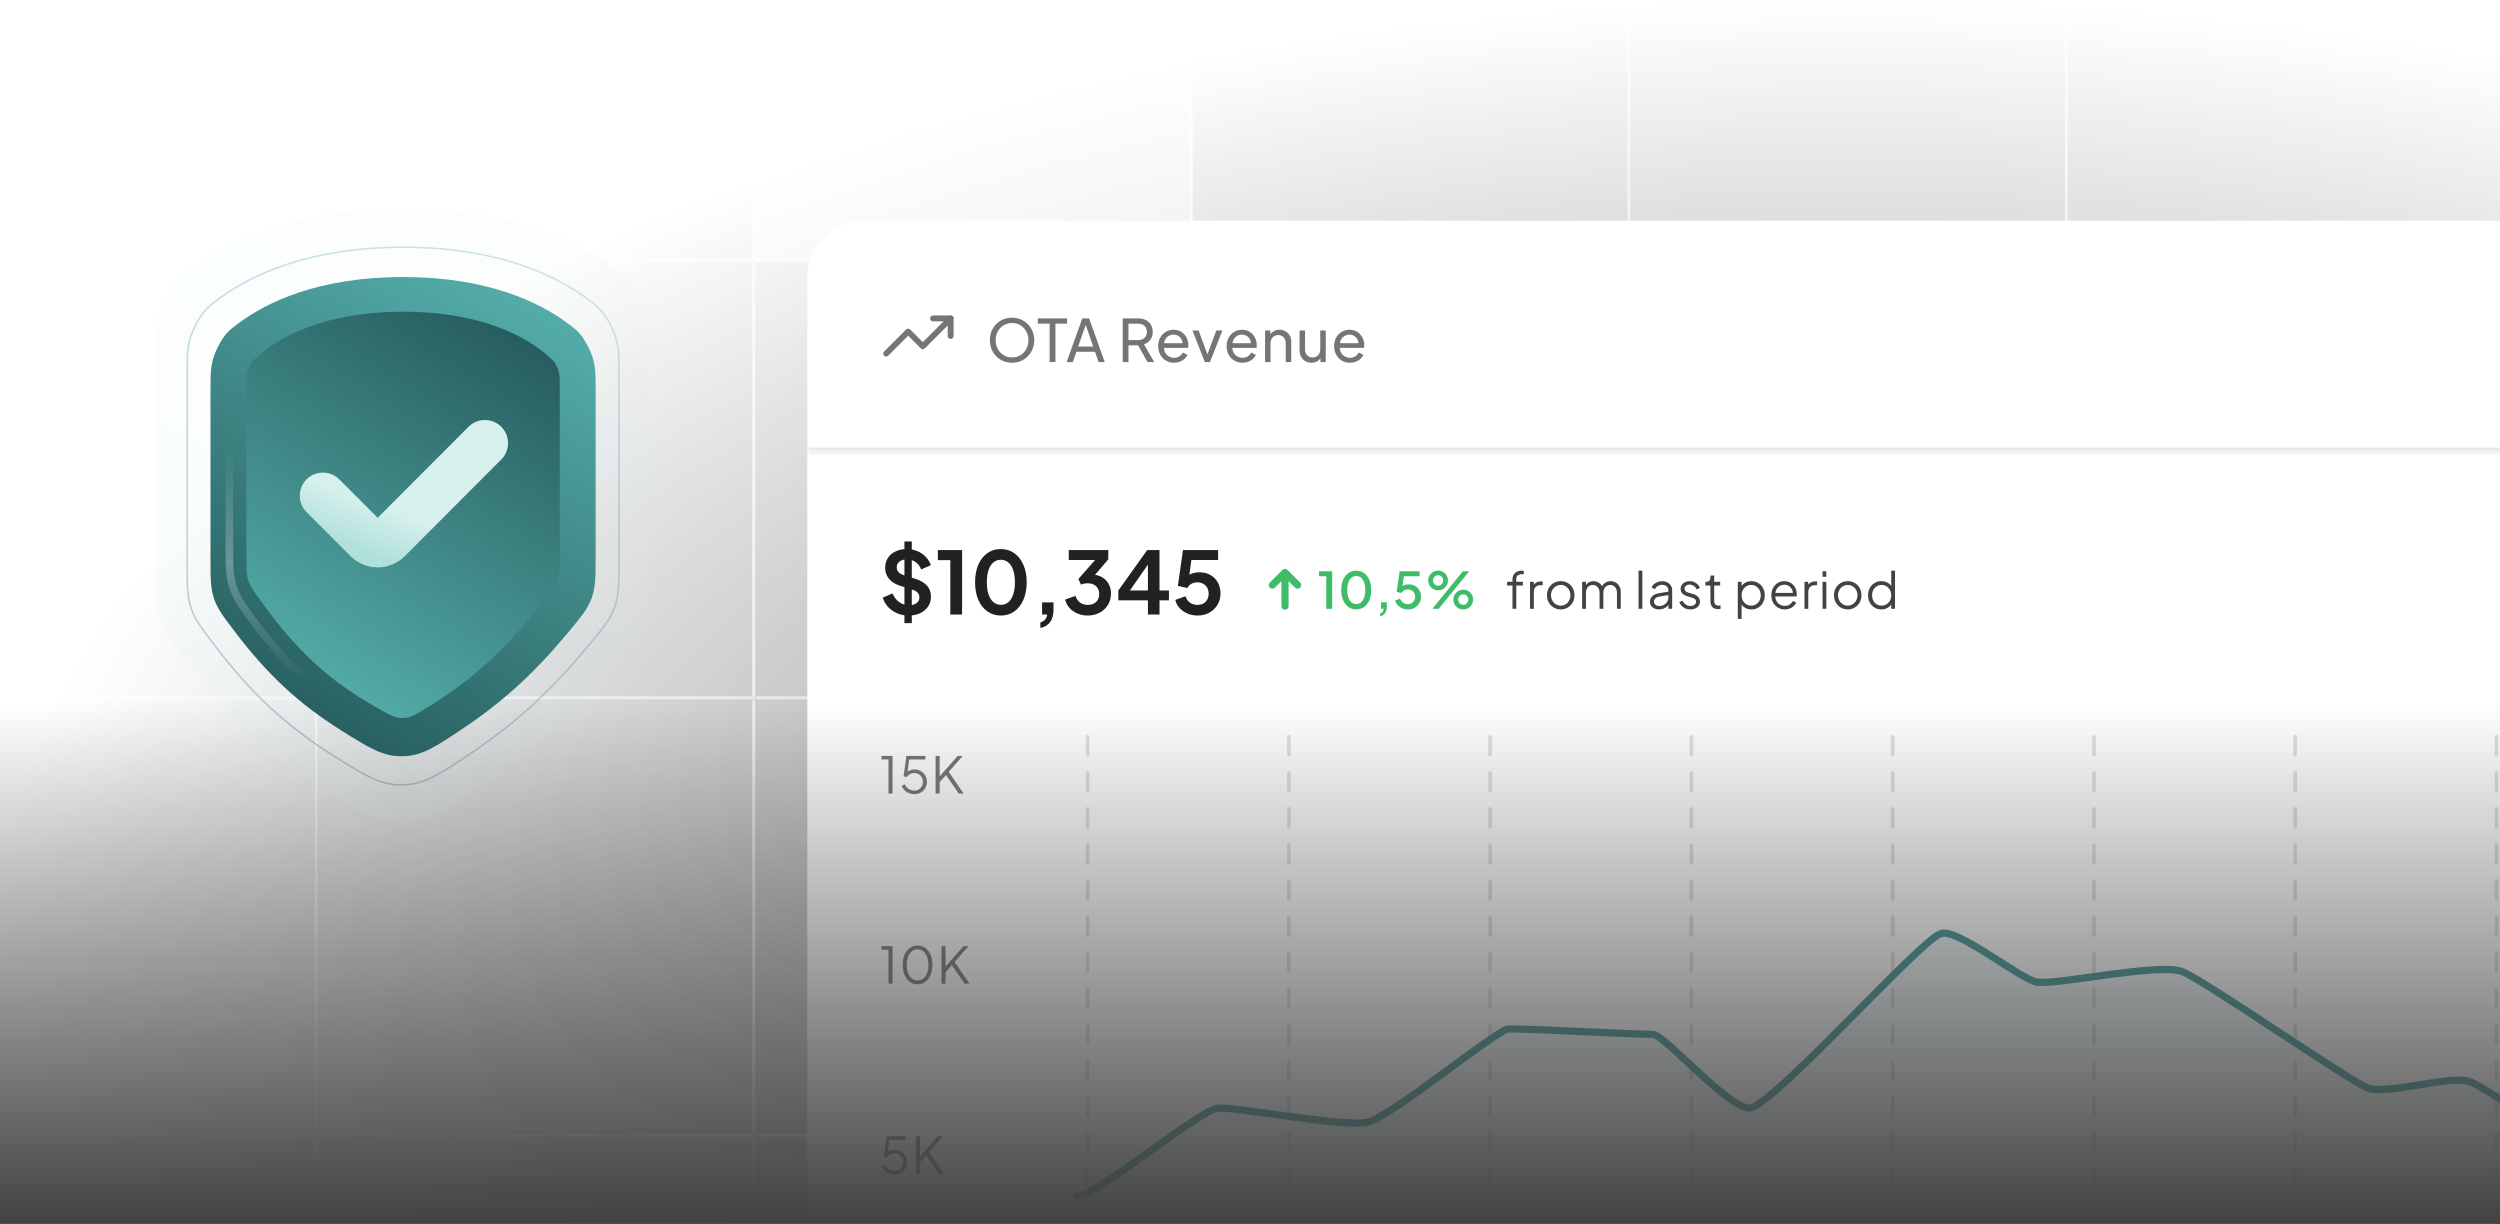<svg width="384" height="188" viewBox="0 0 384 188" fill="none" xmlns="http://www.w3.org/2000/svg">
<g clip-path="url(#clip0_539_12276)">
<mask id="mask0_539_12276" style="mask-type:alpha" maskUnits="userSpaceOnUse" x="0" y="0" width="568" height="281">
<rect width="568" height="281" fill="url(#paint0_radial_539_12276)"/>
</mask>
<g mask="url(#mask0_539_12276)">
<mask id="path-2-inside-1_539_12276" fill="white">
<path d="M-18.4 -27H48.8V40.2H-18.4V-27Z"/>
</mask>
<path d="M-18.4 -27H48.8V40.2H-18.4V-27Z" fill="#757575"/>
<path d="M48.8 40.2V40.62H49.22V40.2H48.8ZM48.38 -27V40.2H49.22V-27H48.38ZM48.8 39.78H-18.4V40.62H48.8V39.78Z" fill="white" mask="url(#path-2-inside-1_539_12276)"/>
<mask id="path-4-inside-2_539_12276" fill="white">
<path d="M48.8 -27H116V40.2H48.8V-27Z"/>
</mask>
<path d="M48.8 -27H116V40.2H48.8V-27Z" fill="#757575"/>
<path d="M116 40.2V40.62H116.42V40.2H116ZM115.58 -27V40.2H116.42V-27H115.58ZM116 39.78H48.8V40.62H116V39.78Z" fill="white" mask="url(#path-4-inside-2_539_12276)"/>
<mask id="path-6-inside-3_539_12276" fill="white">
<path d="M116 -27H183.2V40.2H116V-27Z"/>
</mask>
<path d="M116 -27H183.2V40.2H116V-27Z" fill="#BDBDBD"/>
<path d="M183.2 40.2V40.62H183.62V40.2H183.2ZM182.78 -27V40.2H183.62V-27H182.78ZM183.2 39.78H116V40.62H183.2V39.78Z" fill="white" mask="url(#path-6-inside-3_539_12276)"/>
<mask id="path-8-inside-4_539_12276" fill="white">
<path d="M183.199 -27H250.399V40.2H183.199V-27Z"/>
</mask>
<path d="M183.199 -27H250.399V40.2H183.199V-27Z" fill="#757575"/>
<path d="M250.399 40.2V40.62H250.819V40.2H250.399ZM249.979 -27V40.2H250.819V-27H249.979ZM250.399 39.78H183.199V40.62H250.399V39.78Z" fill="white" mask="url(#path-8-inside-4_539_12276)"/>
<mask id="path-10-inside-5_539_12276" fill="white">
<path d="M250.399 -27H317.599V40.2H250.399V-27Z"/>
</mask>
<path d="M250.399 -27H317.599V40.2H250.399V-27Z" fill="#757575"/>
<path d="M317.599 40.2V40.62H318.019V40.2H317.599ZM317.179 -27V40.2H318.019V-27H317.179ZM317.599 39.78H250.399V40.62H317.599V39.78Z" fill="white" mask="url(#path-10-inside-5_539_12276)"/>
<mask id="path-12-inside-6_539_12276" fill="white">
<path d="M317.6 -27H384.8V40.2H317.6V-27Z"/>
</mask>
<path d="M317.6 -27H384.8V40.2H317.6V-27Z" fill="#757575"/>
<path d="M384.8 40.2V40.62H385.22V40.2H384.8ZM384.38 -27V40.2H385.22V-27H384.38ZM384.8 39.78H317.6V40.62H384.8V39.78Z" fill="white" mask="url(#path-12-inside-6_539_12276)"/>
<mask id="path-14-inside-7_539_12276" fill="white">
<path d="M-18.4 40.2H48.8V107.4H-18.4V40.2Z"/>
</mask>
<path d="M-18.4 40.2H48.8V107.4H-18.4V40.2Z" fill="#757575"/>
<path d="M48.8 107.4V107.82H49.22V107.4H48.8ZM48.38 40.2V107.4H49.22V40.2H48.38ZM48.8 106.98H-18.4V107.82H48.8V106.98Z" fill="white" mask="url(#path-14-inside-7_539_12276)"/>
<mask id="path-16-inside-8_539_12276" fill="white">
<path d="M48.8 40.2H116V107.4H48.8V40.2Z"/>
</mask>
<path d="M48.8 40.2H116V107.4H48.8V40.2Z" fill="#757575"/>
<path d="M116 107.4V107.82H116.42V107.4H116ZM115.58 40.2V107.4H116.42V40.2H115.58ZM116 106.98H48.8V107.82H116V106.98Z" fill="white" mask="url(#path-16-inside-8_539_12276)"/>
<mask id="path-18-inside-9_539_12276" fill="white">
<path d="M116 40.2H183.2V107.4H116V40.2Z"/>
</mask>
<path d="M116 40.2H183.2V107.4H116V40.2Z" fill="#757575"/>
<path d="M183.2 107.4V107.82H183.62V107.4H183.2ZM182.78 40.2V107.4H183.62V40.2H182.78ZM183.2 106.98H116V107.82H183.2V106.98Z" fill="white" mask="url(#path-18-inside-9_539_12276)"/>
<mask id="path-20-inside-10_539_12276" fill="white">
<path d="M183.199 40.2H250.399V107.4H183.199V40.2Z"/>
</mask>
<path d="M183.199 40.2H250.399V107.4H183.199V40.2Z" fill="#757575"/>
<path d="M250.399 107.4V107.82H250.819V107.4H250.399ZM249.979 40.2V107.4H250.819V40.2H249.979ZM250.399 106.98H183.199V107.82H250.399V106.98Z" fill="white" mask="url(#path-20-inside-10_539_12276)"/>
<mask id="path-22-inside-11_539_12276" fill="white">
<path d="M250.399 40.2H317.599V107.4H250.399V40.2Z"/>
</mask>
<path d="M250.399 40.2H317.599V107.4H250.399V40.2Z" fill="#757575"/>
<path d="M317.599 107.4V107.82H318.019V107.4H317.599ZM317.179 40.2V107.4H318.019V40.2H317.179ZM317.599 106.98H250.399V107.82H317.599V106.98Z" fill="white" mask="url(#path-22-inside-11_539_12276)"/>
<mask id="path-24-inside-12_539_12276" fill="white">
<path d="M317.6 40.2H384.8V107.4H317.6V40.2Z"/>
</mask>
<path d="M317.6 40.2H384.8V107.4H317.6V40.2Z" fill="#757575"/>
<path d="M384.8 107.4V107.82H385.22V107.4H384.8ZM384.38 40.2V107.4H385.22V40.2H384.38ZM384.8 106.98H317.6V107.82H384.8V106.98Z" fill="white" mask="url(#path-24-inside-12_539_12276)"/>
<mask id="path-26-inside-13_539_12276" fill="white">
<path d="M-18.4 107.4H48.8V174.6H-18.4V107.4Z"/>
</mask>
<path d="M-18.4 107.4H48.8V174.6H-18.4V107.4Z" fill="#757575"/>
<path d="M48.8 174.6V175.02H49.22V174.6H48.8ZM48.38 107.4V174.6H49.22V107.4H48.38ZM48.8 174.18H-18.4V175.02H48.8V174.18Z" fill="white" mask="url(#path-26-inside-13_539_12276)"/>
<mask id="path-28-inside-14_539_12276" fill="white">
<path d="M48.8 107.4H116V174.6H48.8V107.4Z"/>
</mask>
<path d="M48.8 107.4H116V174.6H48.8V107.4Z" fill="#757575"/>
<path d="M116 174.6V175.02H116.42V174.6H116ZM115.58 107.4V174.6H116.42V107.4H115.58ZM116 174.18H48.8V175.02H116V174.18Z" fill="white" mask="url(#path-28-inside-14_539_12276)"/>
<mask id="path-30-inside-15_539_12276" fill="white">
<path d="M116 107.4H183.2V174.6H116V107.4Z"/>
</mask>
<path d="M116 107.4H183.2V174.6H116V107.4Z" fill="#757575"/>
<path d="M183.2 174.6V175.02H183.62V174.6H183.2ZM182.78 107.4V174.6H183.62V107.4H182.78ZM183.2 174.18H116V175.02H183.2V174.18Z" fill="white" mask="url(#path-30-inside-15_539_12276)"/>
<mask id="path-32-inside-16_539_12276" fill="white">
<path d="M183.199 107.4H250.399V174.6H183.199V107.4Z"/>
</mask>
<path d="M183.199 107.4H250.399V174.6H183.199V107.4Z" fill="#757575"/>
<path d="M250.399 174.6V175.02H250.819V174.6H250.399ZM249.979 107.4V174.6H250.819V107.4H249.979ZM250.399 174.18H183.199V175.02H250.399V174.18Z" fill="white" mask="url(#path-32-inside-16_539_12276)"/>
<mask id="path-34-inside-17_539_12276" fill="white">
<path d="M250.399 107.4H317.599V174.6H250.399V107.4Z"/>
</mask>
<path d="M250.399 107.4H317.599V174.6H250.399V107.4Z" fill="#757575"/>
<path d="M317.599 174.6V175.02H318.019V174.6H317.599ZM317.179 107.4V174.6H318.019V107.4H317.179ZM317.599 174.18H250.399V175.02H317.599V174.18Z" fill="white" mask="url(#path-34-inside-17_539_12276)"/>
<mask id="path-36-inside-18_539_12276" fill="white">
<path d="M317.6 107.4H384.8V174.6H317.6V107.4Z"/>
</mask>
<path d="M317.6 107.4H384.8V174.6H317.6V107.4Z" fill="#757575"/>
<path d="M384.8 174.6V175.02H385.22V174.6H384.8ZM384.38 107.4V174.6H385.22V107.4H384.38ZM384.8 174.18H317.6V175.02H384.8V174.18Z" fill="white" mask="url(#path-36-inside-18_539_12276)"/>
<mask id="path-38-inside-19_539_12276" fill="white">
<path d="M-18.4 174.6H48.8V241.8H-18.4V174.6Z"/>
</mask>
<path d="M-18.4 174.6H48.8V241.8H-18.4V174.6Z" fill="#757575"/>
<path d="M48.8 241.8V242.22H49.22V241.8H48.8ZM48.38 174.6V241.8H49.22V174.6H48.38ZM48.8 241.38H-18.4V242.22H48.8V241.38Z" fill="white" mask="url(#path-38-inside-19_539_12276)"/>
<mask id="path-40-inside-20_539_12276" fill="white">
<path d="M48.8 174.6H116V241.8H48.8V174.6Z"/>
</mask>
<path d="M48.8 174.6H116V241.8H48.8V174.6Z" fill="#757575"/>
<path d="M116 241.8V242.22H116.42V241.8H116ZM115.58 174.6V241.8H116.42V174.6H115.58ZM116 241.38H48.8V242.22H116V241.38Z" fill="white" mask="url(#path-40-inside-20_539_12276)"/>
<mask id="path-42-inside-21_539_12276" fill="white">
<path d="M116 174.6H183.2V241.8H116V174.6Z"/>
</mask>
<path d="M116 174.6H183.2V241.8H116V174.6Z" fill="#757575"/>
<path d="M183.2 241.8V242.22H183.62V241.8H183.2ZM182.78 174.6V241.8H183.62V174.6H182.78ZM183.2 241.38H116V242.22H183.2V241.38Z" fill="white" mask="url(#path-42-inside-21_539_12276)"/>
<mask id="path-44-inside-22_539_12276" fill="white">
<path d="M183.199 174.6H250.399V241.8H183.199V174.6Z"/>
</mask>
<path d="M183.199 174.6H250.399V241.8H183.199V174.6Z" fill="#757575"/>
<path d="M250.399 241.8V242.22H250.819V241.8H250.399ZM249.979 174.6V241.8H250.819V174.6H249.979ZM250.399 241.38H183.199V242.22H250.399V241.38Z" fill="white" mask="url(#path-44-inside-22_539_12276)"/>
<mask id="path-46-inside-23_539_12276" fill="white">
<path d="M250.399 174.6H317.599V241.8H250.399V174.6Z"/>
</mask>
<path d="M250.399 174.6H317.599V241.8H250.399V174.6Z" fill="#757575"/>
<path d="M317.599 241.8V242.22H318.019V241.8H317.599ZM317.179 174.6V241.8H318.019V174.6H317.179ZM317.599 241.38H250.399V242.22H317.599V241.38Z" fill="white" mask="url(#path-46-inside-23_539_12276)"/>
<mask id="path-48-inside-24_539_12276" fill="white">
<path d="M317.6 174.6H384.8V241.8H317.6V174.6Z"/>
</mask>
<path d="M317.6 174.6H384.8V241.8H317.6V174.6Z" fill="#757575"/>
<path d="M384.8 241.8V242.22H385.22V241.8H384.8ZM384.38 174.6V241.8H385.22V174.6H384.38ZM384.8 241.38H317.6V242.22H384.8V241.38Z" fill="white" mask="url(#path-48-inside-24_539_12276)"/>
</g>
<g filter="url(#filter0_d_539_12276)">
<g clip-path="url(#clip1_539_12276)">
<rect x="124" y="32" width="332.078" height="210.536" rx="8.855" fill="white"/>
<mask id="path-51-inside-25_539_12276" fill="white">
<path d="M124 32H456.078V67.422H124V32Z"/>
</mask>
<path d="M456.078 66.868H124V67.975H456.078V66.868Z" fill="#E0E0E0" mask="url(#path-51-inside-25_539_12276)"/>
<g clip-path="url(#clip2_539_12276)">
<path d="M146.019 47.011L141.744 51.286L139.494 49.036L136.119 52.411" stroke="#757575" stroke-width="0.9" stroke-linecap="round" stroke-linejoin="round"/>
<path d="M143.319 47.011H146.019V49.711" stroke="#757575" stroke-width="0.9" stroke-linecap="round" stroke-linejoin="round"/>
</g>
<path d="M155.448 53.819C154.974 53.819 154.53 53.735 154.116 53.567C153.702 53.393 153.339 53.15 153.027 52.838C152.721 52.526 152.481 52.16 152.307 51.74C152.133 51.314 152.046 50.852 152.046 50.354C152.046 49.85 152.133 49.388 152.307 48.968C152.481 48.548 152.721 48.182 153.027 47.87C153.339 47.558 153.699 47.318 154.107 47.15C154.521 46.982 154.968 46.898 155.448 46.898C155.928 46.898 156.372 46.985 156.78 47.159C157.194 47.327 157.554 47.567 157.86 47.879C158.172 48.185 158.415 48.548 158.589 48.968C158.769 49.388 158.859 49.85 158.859 50.354C158.859 50.852 158.769 51.314 158.589 51.74C158.415 52.16 158.172 52.526 157.86 52.838C157.554 53.15 157.194 53.393 156.78 53.567C156.372 53.735 155.928 53.819 155.448 53.819ZM155.448 53C155.82 53 156.159 52.934 156.465 52.802C156.771 52.664 157.035 52.475 157.257 52.235C157.485 51.989 157.659 51.707 157.779 51.389C157.905 51.065 157.968 50.72 157.968 50.354C157.968 49.988 157.905 49.646 157.779 49.328C157.659 49.01 157.485 48.731 157.257 48.491C157.035 48.245 156.771 48.056 156.465 47.924C156.159 47.786 155.82 47.717 155.448 47.717C155.082 47.717 154.746 47.786 154.44 47.924C154.134 48.056 153.867 48.245 153.639 48.491C153.417 48.731 153.243 49.01 153.117 49.328C152.991 49.646 152.928 49.988 152.928 50.354C152.928 50.72 152.991 51.065 153.117 51.389C153.243 51.707 153.417 51.989 153.639 52.235C153.867 52.475 154.134 52.664 154.44 52.802C154.746 52.934 155.082 53 155.448 53ZM161.223 53.711V47.816H159.405V47.006H163.905V47.816H162.114V53.711H161.223ZM163.839 53.711L166.242 47.006H167.286L169.689 53.711H168.744L168.195 52.136H165.333L164.784 53.711H163.839ZM165.612 51.326H167.916L166.638 47.645H166.89L165.612 51.326ZM172.449 53.711V47.006H174.816C175.26 47.006 175.65 47.09 175.986 47.258C176.322 47.426 176.583 47.666 176.769 47.978C176.961 48.29 177.057 48.656 177.057 49.076C177.057 49.55 176.937 49.952 176.697 50.282C176.457 50.612 176.133 50.849 175.725 50.993L177.282 53.711H176.256L174.618 50.804L175.203 51.146H173.331V53.711H172.449ZM173.331 50.336H174.843C175.107 50.336 175.338 50.285 175.536 50.183C175.734 50.081 175.887 49.934 175.995 49.742C176.109 49.55 176.166 49.328 176.166 49.076C176.166 48.818 176.109 48.596 175.995 48.41C175.887 48.218 175.734 48.071 175.536 47.969C175.338 47.867 175.107 47.816 174.843 47.816H173.331V50.336ZM180.326 53.819C179.858 53.819 179.441 53.708 179.075 53.486C178.709 53.264 178.421 52.961 178.211 52.577C178.001 52.187 177.896 51.752 177.896 51.272C177.896 50.786 177.998 50.354 178.202 49.976C178.412 49.598 178.694 49.301 179.048 49.085C179.408 48.863 179.81 48.752 180.254 48.752C180.614 48.752 180.932 48.818 181.208 48.95C181.49 49.076 181.727 49.25 181.919 49.472C182.117 49.688 182.267 49.937 182.369 50.219C182.477 50.495 182.531 50.783 182.531 51.083C182.531 51.149 182.525 51.224 182.513 51.308C182.507 51.386 182.498 51.461 182.486 51.533H178.508V50.813H182L181.604 51.137C181.658 50.825 181.628 50.546 181.514 50.3C181.4 50.054 181.232 49.859 181.01 49.715C180.788 49.571 180.536 49.499 180.254 49.499C179.972 49.499 179.714 49.571 179.48 49.715C179.246 49.859 179.063 50.066 178.931 50.336C178.805 50.6 178.754 50.915 178.778 51.281C178.754 51.635 178.808 51.947 178.94 52.217C179.078 52.481 179.27 52.688 179.516 52.838C179.768 52.982 180.041 53.054 180.335 53.054C180.659 53.054 180.932 52.979 181.154 52.829C181.376 52.679 181.556 52.487 181.694 52.253L182.396 52.613C182.3 52.835 182.15 53.039 181.946 53.225C181.748 53.405 181.511 53.549 181.235 53.657C180.965 53.765 180.662 53.819 180.326 53.819ZM185.064 53.711L183.165 48.86H184.101L185.622 52.964H185.298L186.828 48.86H187.764L185.856 53.711H185.064ZM190.837 53.819C190.369 53.819 189.952 53.708 189.586 53.486C189.22 53.264 188.932 52.961 188.722 52.577C188.512 52.187 188.407 51.752 188.407 51.272C188.407 50.786 188.509 50.354 188.713 49.976C188.923 49.598 189.205 49.301 189.559 49.085C189.919 48.863 190.321 48.752 190.765 48.752C191.125 48.752 191.443 48.818 191.719 48.95C192.001 49.076 192.238 49.25 192.43 49.472C192.628 49.688 192.778 49.937 192.88 50.219C192.988 50.495 193.042 50.783 193.042 51.083C193.042 51.149 193.036 51.224 193.024 51.308C193.018 51.386 193.009 51.461 192.997 51.533H189.019V50.813H192.511L192.115 51.137C192.169 50.825 192.139 50.546 192.025 50.3C191.911 50.054 191.743 49.859 191.521 49.715C191.299 49.571 191.047 49.499 190.765 49.499C190.483 49.499 190.225 49.571 189.991 49.715C189.757 49.859 189.574 50.066 189.442 50.336C189.316 50.6 189.265 50.915 189.289 51.281C189.265 51.635 189.319 51.947 189.451 52.217C189.589 52.481 189.781 52.688 190.027 52.838C190.279 52.982 190.552 53.054 190.846 53.054C191.17 53.054 191.443 52.979 191.665 52.829C191.887 52.679 192.067 52.487 192.205 52.253L192.907 52.613C192.811 52.835 192.661 53.039 192.457 53.225C192.259 53.405 192.022 53.549 191.746 53.657C191.476 53.765 191.173 53.819 190.837 53.819ZM194.314 53.711V48.86H195.133V49.805L194.998 49.724C195.118 49.418 195.31 49.181 195.574 49.013C195.844 48.839 196.159 48.752 196.519 48.752C196.867 48.752 197.176 48.83 197.446 48.986C197.722 49.142 197.938 49.358 198.094 49.634C198.256 49.91 198.337 50.222 198.337 50.57V53.711H197.491V50.84C197.491 50.57 197.443 50.342 197.347 50.156C197.251 49.97 197.113 49.826 196.933 49.724C196.759 49.616 196.558 49.562 196.33 49.562C196.102 49.562 195.898 49.616 195.718 49.724C195.544 49.826 195.406 49.973 195.304 50.165C195.202 50.351 195.151 50.576 195.151 50.84V53.711H194.314ZM201.433 53.819C201.085 53.819 200.77 53.738 200.488 53.576C200.212 53.414 199.996 53.189 199.84 52.901C199.69 52.607 199.615 52.271 199.615 51.893V48.86H200.452V51.803C200.452 52.043 200.5 52.253 200.596 52.433C200.698 52.613 200.836 52.754 201.01 52.856C201.19 52.958 201.394 53.009 201.622 53.009C201.85 53.009 202.051 52.958 202.225 52.856C202.405 52.754 202.543 52.607 202.639 52.415C202.741 52.223 202.792 51.995 202.792 51.731V48.86H203.638V53.711H202.819V52.766L202.954 52.847C202.84 53.153 202.645 53.393 202.369 53.567C202.099 53.735 201.787 53.819 201.433 53.819ZM207.347 53.819C206.879 53.819 206.462 53.708 206.096 53.486C205.73 53.264 205.442 52.961 205.232 52.577C205.022 52.187 204.917 51.752 204.917 51.272C204.917 50.786 205.019 50.354 205.223 49.976C205.433 49.598 205.715 49.301 206.069 49.085C206.429 48.863 206.831 48.752 207.275 48.752C207.635 48.752 207.953 48.818 208.229 48.95C208.511 49.076 208.748 49.25 208.94 49.472C209.138 49.688 209.288 49.937 209.39 50.219C209.498 50.495 209.552 50.783 209.552 51.083C209.552 51.149 209.546 51.224 209.534 51.308C209.528 51.386 209.519 51.461 209.507 51.533H205.529V50.813H209.021L208.625 51.137C208.679 50.825 208.649 50.546 208.535 50.3C208.421 50.054 208.253 49.859 208.031 49.715C207.809 49.571 207.557 49.499 207.275 49.499C206.993 49.499 206.735 49.571 206.501 49.715C206.267 49.859 206.084 50.066 205.952 50.336C205.826 50.6 205.775 50.915 205.799 51.281C205.775 51.635 205.829 51.947 205.961 52.217C206.099 52.481 206.291 52.688 206.537 52.838C206.789 52.982 207.062 53.054 207.356 53.054C207.68 53.054 207.953 52.979 208.175 52.829C208.397 52.679 208.577 52.487 208.715 52.253L209.417 52.613C209.321 52.835 209.171 53.039 208.967 53.225C208.769 53.405 208.532 53.549 208.256 53.657C207.986 53.765 207.683 53.819 207.347 53.819Z" fill="#757575"/>
<path d="M139.559 92.65C138.93 92.65 138.346 92.535 137.806 92.305C137.274 92.075 136.814 91.756 136.424 91.349C136.043 90.932 135.764 90.45 135.587 89.901L137.088 89.25C137.327 89.817 137.673 90.264 138.124 90.591C138.576 90.91 139.085 91.07 139.652 91.07C139.971 91.07 140.245 91.021 140.476 90.924C140.715 90.817 140.896 90.676 141.02 90.499C141.153 90.321 141.219 90.109 141.219 89.861C141.219 89.569 141.131 89.33 140.954 89.144C140.786 88.949 140.529 88.798 140.183 88.692L138.284 88.081C137.513 87.842 136.933 87.483 136.544 87.005C136.154 86.527 135.959 85.965 135.959 85.318C135.959 84.751 136.097 84.251 136.371 83.817C136.654 83.383 137.044 83.047 137.54 82.808C138.045 82.56 138.62 82.436 139.267 82.436C139.86 82.436 140.405 82.542 140.901 82.754C141.397 82.958 141.822 83.246 142.176 83.618C142.539 83.981 142.809 84.41 142.986 84.906L141.498 85.57C141.304 85.075 141.011 84.694 140.622 84.428C140.232 84.154 139.78 84.016 139.267 84.016C138.966 84.016 138.7 84.07 138.47 84.176C138.24 84.273 138.058 84.415 137.925 84.601C137.801 84.778 137.739 84.99 137.739 85.238C137.739 85.513 137.828 85.756 138.005 85.969C138.182 86.173 138.452 86.332 138.815 86.447L140.635 87.018C141.423 87.275 142.012 87.629 142.402 88.081C142.8 88.533 142.999 89.091 142.999 89.755C142.999 90.321 142.853 90.822 142.561 91.256C142.269 91.69 141.866 92.031 141.352 92.278C140.839 92.526 140.241 92.65 139.559 92.65ZM138.921 93.819V81.267H140.051V93.819H138.921ZM145.968 92.491V84.136H144.055V82.595H147.774V92.491H145.968ZM153.729 92.65C152.941 92.65 152.25 92.438 151.657 92.013C151.064 91.588 150.599 90.99 150.262 90.22C149.935 89.449 149.771 88.555 149.771 87.536C149.771 86.509 149.935 85.615 150.262 84.853C150.59 84.092 151.05 83.498 151.644 83.073C152.237 82.648 152.928 82.436 153.716 82.436C154.522 82.436 155.217 82.648 155.801 83.073C156.395 83.498 156.86 84.096 157.196 84.866C157.533 85.628 157.701 86.518 157.701 87.536C157.701 88.555 157.533 89.449 157.196 90.22C156.868 90.981 156.408 91.579 155.815 92.013C155.221 92.438 154.526 92.65 153.729 92.65ZM153.743 91.003C154.194 91.003 154.579 90.866 154.898 90.591C155.217 90.308 155.46 89.91 155.629 89.396C155.806 88.874 155.894 88.254 155.894 87.536C155.894 86.819 155.806 86.204 155.629 85.69C155.46 85.168 155.213 84.769 154.885 84.495C154.566 84.22 154.176 84.083 153.716 84.083C153.273 84.083 152.892 84.22 152.574 84.495C152.255 84.769 152.007 85.168 151.83 85.69C151.661 86.204 151.577 86.819 151.577 87.536C151.577 88.245 151.661 88.86 151.83 89.383C152.007 89.896 152.255 90.295 152.574 90.578C152.901 90.862 153.291 91.003 153.743 91.003ZM159.8 94.563V93.7C160.092 93.629 160.327 93.492 160.504 93.288C160.69 93.093 160.805 92.828 160.849 92.491H160.065V90.631H161.819V91.774C161.819 92.553 161.646 93.177 161.301 93.647C160.964 94.116 160.464 94.421 159.8 94.563ZM167.071 92.65C166.531 92.65 166.017 92.553 165.53 92.358C165.052 92.154 164.64 91.871 164.295 91.508C163.959 91.136 163.728 90.698 163.604 90.193L165.185 89.635C165.344 90.087 165.588 90.432 165.916 90.671C166.243 90.901 166.628 91.016 167.071 91.016C167.425 91.016 167.731 90.95 167.988 90.817C168.253 90.684 168.462 90.494 168.612 90.246C168.763 89.989 168.838 89.688 168.838 89.343C168.838 88.998 168.763 88.705 168.612 88.466C168.47 88.218 168.267 88.028 168.001 87.895C167.735 87.762 167.421 87.696 167.058 87.696C166.89 87.696 166.713 87.713 166.527 87.749C166.349 87.784 166.19 87.837 166.048 87.908L165.637 87.045L168.2 84.123H164.162V82.595H170.233V84.016L167.656 87.032L167.682 86.354C168.276 86.363 168.794 86.491 169.236 86.739C169.679 86.987 170.024 87.328 170.272 87.762C170.52 88.196 170.644 88.705 170.644 89.29C170.644 89.927 170.489 90.503 170.179 91.016C169.87 91.521 169.444 91.92 168.904 92.212C168.364 92.504 167.753 92.65 167.071 92.65ZM176.321 92.491V90.312H171.778V88.798L176.214 82.595H178.101V88.798H179.548V90.312H178.101V92.491H176.321ZM173.106 89.449L172.787 88.798H176.321V84.016L176.786 84.162L173.106 89.449ZM183.936 92.65C183.413 92.65 182.913 92.553 182.435 92.358C181.965 92.163 181.558 91.889 181.213 91.535C180.876 91.171 180.646 90.742 180.522 90.246L182.089 89.688C182.24 90.14 182.484 90.476 182.82 90.698C183.157 90.91 183.528 91.016 183.936 91.016C184.272 91.016 184.569 90.946 184.826 90.804C185.091 90.653 185.295 90.45 185.437 90.193C185.578 89.927 185.649 89.622 185.649 89.276C185.649 88.931 185.574 88.63 185.424 88.373C185.282 88.116 185.083 87.917 184.826 87.775C184.569 87.625 184.272 87.55 183.936 87.55C183.59 87.55 183.276 87.625 182.993 87.775C182.718 87.926 182.519 88.143 182.395 88.426L180.921 88.094L181.704 82.595H187.097V84.123H182.422L183.099 83.339L182.541 87.483L182.023 87.058C182.271 86.695 182.572 86.429 182.926 86.261C183.289 86.093 183.728 86.009 184.241 86.009C184.897 86.009 185.463 86.15 185.942 86.434C186.429 86.717 186.805 87.102 187.071 87.59C187.336 88.076 187.469 88.639 187.469 89.276C187.469 89.914 187.314 90.49 187.004 91.003C186.694 91.517 186.274 91.92 185.742 92.212C185.211 92.504 184.609 92.65 183.936 92.65Z" fill="#212121"/>
<path d="M197.372 86.034V91.199M197.372 86.034L195.435 87.971M197.372 86.034L199.309 87.971" stroke="#3EBC6A" stroke-width="1.107" stroke-linecap="round" stroke-linejoin="round"/>
<path d="M203.716 91.617V86.619H202.608V85.844H204.623V91.617H203.716ZM208.324 91.709C207.864 91.709 207.461 91.585 207.115 91.338C206.769 91.084 206.497 90.736 206.301 90.291C206.11 89.842 206.014 89.32 206.014 88.726C206.014 88.127 206.11 87.605 206.301 87.161C206.497 86.717 206.766 86.371 207.107 86.123C207.453 85.875 207.856 85.751 208.316 85.751C208.776 85.751 209.176 85.875 209.517 86.123C209.863 86.371 210.132 86.719 210.323 87.169C210.519 87.613 210.617 88.132 210.617 88.726C210.617 89.32 210.522 89.842 210.33 90.291C210.139 90.736 209.871 91.084 209.525 91.338C209.184 91.585 208.783 91.709 208.324 91.709ZM208.324 90.873C208.608 90.873 208.853 90.785 209.06 90.609C209.266 90.433 209.426 90.186 209.54 89.865C209.654 89.545 209.711 89.165 209.711 88.726C209.711 88.287 209.654 87.907 209.54 87.587C209.426 87.267 209.266 87.019 209.06 86.843C208.853 86.668 208.605 86.58 208.316 86.58C208.032 86.58 207.786 86.668 207.58 86.843C207.373 87.019 207.213 87.267 207.099 87.587C206.986 87.907 206.929 88.287 206.929 88.726C206.929 89.16 206.986 89.54 207.099 89.865C207.213 90.186 207.373 90.433 207.58 90.609C207.791 90.785 208.039 90.873 208.324 90.873ZM211.979 92.755V92.329C212.15 92.288 212.282 92.208 212.375 92.089C212.468 91.975 212.524 91.818 212.545 91.617H212.134V90.609H213.025V91.268C213.025 91.681 212.938 92.014 212.762 92.267C212.586 92.52 212.326 92.683 211.979 92.755ZM216.258 91.709C215.953 91.709 215.666 91.655 215.397 91.547C215.129 91.433 214.896 91.275 214.7 91.074C214.504 90.873 214.364 90.63 214.282 90.346L215.049 90.051C215.147 90.325 215.307 90.534 215.529 90.679C215.751 90.823 215.994 90.896 216.258 90.896C216.475 90.896 216.666 90.847 216.831 90.749C216.996 90.65 217.125 90.516 217.218 90.346C217.317 90.175 217.366 89.981 217.366 89.765C217.366 89.542 217.317 89.349 217.218 89.183C217.125 89.013 216.996 88.881 216.831 88.788C216.666 88.69 216.475 88.641 216.258 88.641C216.041 88.641 215.842 88.69 215.661 88.788C215.48 88.886 215.348 89.018 215.266 89.183L214.53 89.021L214.979 85.844H218.055V86.619H215.336L215.684 86.239L215.351 88.672L215.064 88.478C215.219 88.261 215.408 88.104 215.63 88.006C215.852 87.907 216.105 87.858 216.389 87.858C216.766 87.858 217.094 87.944 217.373 88.114C217.657 88.279 217.877 88.507 218.032 88.796C218.192 89.08 218.272 89.403 218.272 89.765C218.272 90.131 218.184 90.462 218.009 90.756C217.833 91.051 217.593 91.283 217.288 91.454C216.989 91.624 216.645 91.709 216.258 91.709ZM220.01 91.617L224.705 85.844H225.682L220.986 91.617H220.01ZM220.893 88.773C220.609 88.773 220.353 88.706 220.126 88.571C219.899 88.432 219.715 88.248 219.576 88.021C219.441 87.794 219.374 87.541 219.374 87.262C219.374 86.983 219.441 86.73 219.576 86.502C219.715 86.27 219.899 86.087 220.126 85.952C220.353 85.818 220.609 85.751 220.893 85.751C221.177 85.751 221.433 85.818 221.66 85.952C221.887 86.087 222.068 86.27 222.202 86.502C222.337 86.73 222.404 86.983 222.404 87.262C222.404 87.541 222.337 87.794 222.202 88.021C222.068 88.248 221.887 88.432 221.66 88.571C221.433 88.706 221.177 88.773 220.893 88.773ZM220.893 88.068C221.053 88.068 221.19 88.029 221.304 87.951C221.422 87.874 221.513 87.773 221.575 87.649C221.637 87.525 221.668 87.396 221.668 87.262C221.668 87.122 221.637 86.993 221.575 86.874C221.513 86.75 221.422 86.65 221.304 86.572C221.19 86.495 221.053 86.456 220.893 86.456C220.738 86.456 220.601 86.495 220.482 86.572C220.364 86.65 220.271 86.75 220.203 86.874C220.141 86.993 220.11 87.122 220.11 87.262C220.11 87.396 220.141 87.525 220.203 87.649C220.271 87.773 220.364 87.874 220.482 87.951C220.601 88.029 220.738 88.068 220.893 88.068ZM224.759 91.709C224.475 91.709 224.217 91.642 223.985 91.508C223.757 91.368 223.577 91.185 223.442 90.958C223.308 90.731 223.241 90.477 223.241 90.198C223.241 89.919 223.308 89.666 223.442 89.439C223.577 89.207 223.757 89.023 223.985 88.889C224.217 88.755 224.475 88.688 224.759 88.688C225.044 88.688 225.299 88.755 225.527 88.889C225.754 89.023 225.935 89.207 226.069 89.439C226.203 89.666 226.27 89.919 226.27 90.198C226.27 90.477 226.203 90.731 226.069 90.958C225.935 91.185 225.754 91.368 225.527 91.508C225.299 91.642 225.044 91.709 224.759 91.709ZM224.759 91.004C224.92 91.004 225.057 90.966 225.17 90.888C225.284 90.811 225.372 90.71 225.434 90.586C225.501 90.462 225.534 90.333 225.534 90.198C225.534 90.059 225.501 89.93 225.434 89.811C225.372 89.687 225.284 89.586 225.17 89.509C225.057 89.431 224.92 89.393 224.759 89.393C224.605 89.393 224.468 89.431 224.349 89.509C224.23 89.586 224.137 89.687 224.07 89.811C224.008 89.93 223.977 90.059 223.977 90.198C223.977 90.333 224.008 90.462 224.07 90.586C224.137 90.71 224.23 90.811 224.349 90.888C224.468 90.966 224.605 91.004 224.759 91.004Z" fill="#3EBC6A"/>
<path d="M232.318 91.617V88.044H231.489V87.463H232.318V87.091C232.318 86.802 232.383 86.559 232.512 86.363C232.641 86.162 232.811 86.009 233.023 85.906C233.235 85.802 233.462 85.751 233.705 85.751C233.757 85.751 233.816 85.756 233.883 85.766C233.95 85.772 234.005 85.779 234.046 85.79V86.317C234.01 86.306 233.961 86.301 233.899 86.301C233.837 86.296 233.793 86.293 233.767 86.293C233.519 86.293 233.312 86.353 233.147 86.472C232.982 86.59 232.899 86.797 232.899 87.091V87.463H233.914V88.044H232.899V91.617H232.318ZM235.013 91.617V87.463H235.594V88.145L235.517 88.044C235.615 87.848 235.762 87.693 235.958 87.579C236.16 87.466 236.403 87.409 236.687 87.409H236.95V87.99H236.586C236.286 87.99 236.046 88.083 235.865 88.269C235.684 88.455 235.594 88.719 235.594 89.059V91.617H235.013ZM239.731 91.709C239.338 91.709 238.982 91.617 238.662 91.43C238.341 91.239 238.086 90.981 237.895 90.656C237.709 90.325 237.616 89.951 237.616 89.532C237.616 89.119 237.709 88.749 237.895 88.424C238.081 88.099 238.331 87.843 238.646 87.657C238.966 87.466 239.328 87.37 239.731 87.37C240.134 87.37 240.493 87.463 240.808 87.649C241.128 87.835 241.379 88.091 241.56 88.416C241.746 88.742 241.839 89.114 241.839 89.532C241.839 89.956 241.743 90.333 241.552 90.663C241.361 90.989 241.105 91.245 240.785 91.43C240.47 91.617 240.118 91.709 239.731 91.709ZM239.731 91.128C240.01 91.128 240.26 91.059 240.483 90.919C240.71 90.78 240.888 90.588 241.017 90.346C241.151 90.103 241.219 89.832 241.219 89.532C241.219 89.233 241.151 88.964 241.017 88.726C240.888 88.489 240.71 88.3 240.483 88.161C240.26 88.021 240.01 87.951 239.731 87.951C239.452 87.951 239.199 88.021 238.972 88.161C238.749 88.3 238.571 88.489 238.437 88.726C238.303 88.964 238.235 89.233 238.235 89.532C238.235 89.832 238.303 90.103 238.437 90.346C238.571 90.588 238.749 90.78 238.972 90.919C239.199 91.059 239.452 91.128 239.731 91.128ZM243.018 91.617V87.463H243.6V88.254L243.507 88.137C243.62 87.895 243.788 87.706 244.01 87.572C244.238 87.437 244.485 87.37 244.754 87.37C245.074 87.37 245.364 87.461 245.622 87.641C245.88 87.822 246.064 88.057 246.172 88.347L246.009 88.354C246.113 88.034 246.291 87.791 246.544 87.626C246.802 87.456 247.086 87.37 247.396 87.37C247.675 87.37 247.931 87.437 248.163 87.572C248.401 87.706 248.59 87.892 248.729 88.13C248.874 88.362 248.946 88.626 248.946 88.92V91.617H248.365V89.145C248.365 88.892 248.318 88.677 248.225 88.502C248.138 88.326 248.016 88.192 247.861 88.099C247.706 88.001 247.528 87.951 247.327 87.951C247.13 87.951 246.952 88.001 246.792 88.099C246.632 88.192 246.505 88.329 246.412 88.509C246.319 88.685 246.273 88.897 246.273 89.145V91.617H245.692V89.145C245.692 88.892 245.645 88.677 245.552 88.502C245.464 88.326 245.343 88.192 245.188 88.099C245.033 88.001 244.855 87.951 244.653 87.951C244.452 87.951 244.271 88.001 244.111 88.099C243.956 88.192 243.832 88.329 243.739 88.509C243.646 88.685 243.6 88.897 243.6 89.145V91.617H243.018ZM251.682 91.617V85.751H252.263V91.617H251.682ZM254.809 91.709C254.545 91.709 254.31 91.66 254.104 91.562C253.897 91.459 253.734 91.319 253.616 91.144C253.497 90.968 253.437 90.767 253.437 90.539C253.437 90.323 253.484 90.126 253.577 89.951C253.67 89.77 253.814 89.617 254.011 89.493C254.207 89.369 254.458 89.282 254.762 89.23L256.39 88.959V89.486L254.902 89.734C254.602 89.785 254.385 89.881 254.251 90.02C254.122 90.16 254.057 90.325 254.057 90.516C254.057 90.702 254.13 90.86 254.274 90.989C254.424 91.118 254.615 91.183 254.848 91.183C255.132 91.183 255.38 91.123 255.591 91.004C255.803 90.88 255.969 90.715 256.087 90.508C256.206 90.302 256.266 90.072 256.266 89.819V88.765C256.266 88.517 256.175 88.316 255.994 88.161C255.814 88.006 255.579 87.928 255.289 87.928C255.036 87.928 254.814 87.993 254.623 88.122C254.432 88.246 254.29 88.409 254.197 88.61L253.67 88.323C253.747 88.148 253.869 87.988 254.034 87.843C254.204 87.698 254.398 87.585 254.615 87.502C254.832 87.414 255.057 87.37 255.289 87.37C255.594 87.37 255.863 87.43 256.095 87.549C256.333 87.667 256.516 87.833 256.645 88.044C256.78 88.251 256.847 88.491 256.847 88.765V91.617H256.266V90.787L256.351 90.873C256.278 91.028 256.165 91.17 256.01 91.299C255.86 91.423 255.682 91.523 255.475 91.601C255.274 91.673 255.052 91.709 254.809 91.709ZM259.638 91.709C259.24 91.709 258.892 91.609 258.592 91.407C258.293 91.206 258.076 90.932 257.941 90.586L258.429 90.353C258.548 90.607 258.714 90.808 258.925 90.958C259.142 91.108 259.38 91.183 259.638 91.183C259.886 91.183 260.095 91.123 260.266 91.004C260.436 90.88 260.522 90.72 260.522 90.524C260.522 90.379 260.48 90.266 260.398 90.183C260.315 90.095 260.219 90.028 260.111 89.981C260.002 89.935 259.907 89.901 259.824 89.881L259.228 89.71C258.845 89.602 258.569 89.45 258.398 89.253C258.228 89.057 258.143 88.83 258.143 88.571C258.143 88.329 258.205 88.117 258.329 87.936C258.453 87.755 258.621 87.616 258.832 87.517C259.044 87.419 259.279 87.37 259.537 87.37C259.889 87.37 260.206 87.463 260.491 87.649C260.78 87.83 260.984 88.083 261.103 88.409L260.607 88.641C260.503 88.409 260.354 88.228 260.157 88.099C259.966 87.964 259.752 87.897 259.514 87.897C259.282 87.897 259.096 87.957 258.956 88.075C258.817 88.194 258.747 88.344 258.747 88.525C258.747 88.664 258.783 88.775 258.856 88.858C258.928 88.941 259.011 89.003 259.104 89.044C259.202 89.085 259.287 89.116 259.359 89.137L260.049 89.338C260.385 89.436 260.646 89.589 260.831 89.796C261.023 90.002 261.118 90.245 261.118 90.524C261.118 90.751 261.054 90.955 260.924 91.136C260.8 91.317 260.627 91.459 260.405 91.562C260.183 91.66 259.927 91.709 259.638 91.709ZM263.883 91.663C263.511 91.663 263.224 91.555 263.023 91.338C262.821 91.121 262.72 90.811 262.72 90.408V88.044H261.953V87.463H262.147C262.323 87.463 262.462 87.406 262.566 87.293C262.669 87.174 262.72 87.027 262.72 86.851V86.502H263.302V87.463H264.216V88.044H263.302V90.408C263.302 90.547 263.322 90.671 263.364 90.78C263.405 90.883 263.475 90.966 263.573 91.028C263.676 91.09 263.813 91.121 263.983 91.121C264.025 91.121 264.074 91.118 264.131 91.113C264.188 91.108 264.237 91.103 264.278 91.097V91.617C264.216 91.632 264.146 91.642 264.069 91.647C263.991 91.658 263.929 91.663 263.883 91.663ZM266.925 93.166V87.463H267.506V88.393L267.413 88.23C267.578 87.967 267.798 87.758 268.072 87.603C268.351 87.448 268.668 87.37 269.025 87.37C269.417 87.37 269.766 87.466 270.071 87.657C270.381 87.843 270.624 88.099 270.799 88.424C270.98 88.749 271.07 89.121 271.07 89.54C271.07 89.953 270.98 90.325 270.799 90.656C270.624 90.981 270.381 91.239 270.071 91.43C269.766 91.617 269.417 91.709 269.025 91.709C268.668 91.709 268.346 91.629 268.056 91.469C267.772 91.304 267.558 91.072 267.413 90.772L267.506 90.687V93.166H266.925ZM268.994 91.128C269.273 91.128 269.521 91.059 269.738 90.919C269.96 90.78 270.133 90.591 270.257 90.353C270.386 90.111 270.451 89.84 270.451 89.54C270.451 89.235 270.386 88.964 270.257 88.726C270.133 88.489 269.96 88.3 269.738 88.161C269.521 88.021 269.273 87.951 268.994 87.951C268.715 87.951 268.462 88.021 268.234 88.161C268.012 88.3 267.834 88.491 267.7 88.734C267.571 88.972 267.506 89.24 267.506 89.54C267.506 89.84 267.571 90.111 267.7 90.353C267.834 90.591 268.012 90.78 268.234 90.919C268.462 91.059 268.715 91.128 268.994 91.128ZM274.139 91.709C273.751 91.709 273.4 91.617 273.085 91.43C272.775 91.239 272.53 90.978 272.349 90.648C272.168 90.317 272.078 89.943 272.078 89.524C272.078 89.106 272.165 88.737 272.341 88.416C272.517 88.091 272.754 87.835 273.054 87.649C273.359 87.463 273.7 87.37 274.077 87.37C274.376 87.37 274.642 87.427 274.875 87.541C275.112 87.649 275.314 87.799 275.479 87.99C275.645 88.176 275.771 88.388 275.859 88.626C275.947 88.858 275.991 89.098 275.991 89.346C275.991 89.398 275.988 89.457 275.983 89.524C275.978 89.586 275.97 89.651 275.96 89.718H272.45V89.176H275.626L275.348 89.408C275.394 89.124 275.36 88.871 275.247 88.649C275.138 88.421 274.981 88.243 274.774 88.114C274.567 87.98 274.335 87.913 274.077 87.913C273.818 87.913 273.578 87.98 273.356 88.114C273.139 88.248 272.969 88.437 272.845 88.68C272.721 88.917 272.672 89.201 272.698 89.532C272.672 89.863 272.723 90.152 272.852 90.4C272.987 90.643 273.168 90.831 273.395 90.966C273.627 91.1 273.875 91.167 274.139 91.167C274.444 91.167 274.699 91.095 274.906 90.95C275.112 90.805 275.28 90.625 275.409 90.408L275.905 90.671C275.823 90.857 275.696 91.03 275.526 91.19C275.355 91.345 275.151 91.472 274.914 91.57C274.681 91.663 274.423 91.709 274.139 91.709ZM277.17 91.617V87.463H277.751V88.145L277.674 88.044C277.772 87.848 277.919 87.693 278.116 87.579C278.317 87.466 278.56 87.409 278.844 87.409H279.107V87.99H278.743C278.444 87.99 278.203 88.083 278.023 88.269C277.842 88.455 277.751 88.719 277.751 89.059V91.617H277.17ZM279.943 91.617V87.463H280.524V91.617H279.943ZM279.943 86.696V85.844H280.524V86.696H279.943ZM283.814 91.709C283.421 91.709 283.065 91.617 282.745 91.43C282.424 91.239 282.169 90.981 281.977 90.656C281.791 90.325 281.698 89.951 281.698 89.532C281.698 89.119 281.791 88.749 281.977 88.424C282.163 88.099 282.414 87.843 282.729 87.657C283.049 87.466 283.411 87.37 283.814 87.37C284.217 87.37 284.576 87.463 284.891 87.649C285.211 87.835 285.462 88.091 285.642 88.416C285.828 88.742 285.921 89.114 285.921 89.532C285.921 89.956 285.826 90.333 285.635 90.663C285.444 90.989 285.188 91.245 284.868 91.43C284.553 91.617 284.201 91.709 283.814 91.709ZM283.814 91.128C284.093 91.128 284.343 91.059 284.565 90.919C284.793 90.78 284.971 90.588 285.1 90.346C285.234 90.103 285.302 89.832 285.302 89.532C285.302 89.233 285.234 88.964 285.1 88.726C284.971 88.489 284.793 88.3 284.565 88.161C284.343 88.021 284.093 87.951 283.814 87.951C283.535 87.951 283.282 88.021 283.054 88.161C282.832 88.3 282.654 88.489 282.52 88.726C282.386 88.964 282.318 89.233 282.318 89.532C282.318 89.832 282.386 90.103 282.52 90.346C282.654 90.588 282.832 90.78 283.054 90.919C283.282 91.059 283.535 91.128 283.814 91.128ZM288.976 91.709C288.589 91.709 288.24 91.617 287.93 91.43C287.62 91.239 287.375 90.981 287.194 90.656C287.019 90.325 286.931 89.953 286.931 89.54C286.931 89.121 287.019 88.749 287.194 88.424C287.375 88.099 287.618 87.843 287.923 87.657C288.233 87.466 288.584 87.37 288.976 87.37C289.333 87.37 289.651 87.448 289.93 87.603C290.208 87.758 290.428 87.967 290.588 88.23L290.495 88.393V85.751H291.076V91.617H290.495V90.687L290.588 90.772C290.443 91.072 290.227 91.304 289.937 91.469C289.653 91.629 289.333 91.709 288.976 91.709ZM289.007 91.128C289.286 91.128 289.537 91.059 289.759 90.919C289.986 90.78 290.165 90.591 290.294 90.353C290.428 90.111 290.495 89.84 290.495 89.54C290.495 89.24 290.428 88.972 290.294 88.734C290.165 88.491 289.986 88.3 289.759 88.161C289.537 88.021 289.286 87.951 289.007 87.951C288.734 87.951 288.486 88.021 288.264 88.161C288.041 88.3 287.866 88.489 287.737 88.726C287.613 88.964 287.551 89.235 287.551 89.54C287.551 89.84 287.613 90.111 287.737 90.353C287.866 90.591 288.039 90.78 288.256 90.919C288.478 91.059 288.728 91.128 289.007 91.128Z" fill="#424242"/>
<path d="M136.472 119.988V114.758H135.387V114.215H137.092V119.988H136.472ZM140.44 120.081C140.14 120.081 139.861 120.029 139.603 119.926C139.35 119.823 139.128 119.676 138.937 119.484C138.745 119.293 138.601 119.066 138.503 118.803L138.975 118.57C139.094 118.87 139.288 119.107 139.556 119.283C139.83 119.453 140.125 119.539 140.44 119.539C140.693 119.539 140.918 119.479 141.114 119.36C141.315 119.242 141.473 119.081 141.587 118.88C141.7 118.673 141.757 118.444 141.757 118.19C141.757 117.927 141.698 117.694 141.579 117.493C141.465 117.292 141.31 117.134 141.114 117.02C140.918 116.902 140.695 116.842 140.448 116.842C140.194 116.842 139.959 116.902 139.742 117.02C139.531 117.134 139.376 117.273 139.277 117.439L138.789 117.346L139.223 114.215H142.144V114.758H139.448L139.688 114.549L139.339 117.013L139.099 116.904C139.28 116.682 139.492 116.524 139.735 116.431C139.977 116.333 140.225 116.284 140.479 116.284C140.85 116.284 141.178 116.372 141.463 116.548C141.747 116.718 141.969 116.948 142.129 117.237C142.294 117.521 142.377 117.839 142.377 118.19C142.377 118.547 142.292 118.87 142.121 119.159C141.956 119.443 141.726 119.668 141.432 119.833C141.142 119.998 140.812 120.081 140.44 120.081ZM143.711 119.988V114.215H144.331V117.586L144.192 117.516L147.097 114.215H147.872L145.54 116.865L145.571 116.424L148.012 119.988H147.268L145.3 117.144L144.331 118.245V119.988H143.711Z" fill="#757575"/>
<path d="M136.472 149.196V143.966H135.387V143.423H137.092V149.196H136.472ZM140.943 149.289C140.489 149.289 140.089 149.165 139.742 148.917C139.401 148.664 139.135 148.315 138.944 147.871C138.753 147.421 138.658 146.9 138.658 146.306C138.658 145.712 138.753 145.192 138.944 144.748C139.135 144.299 139.401 143.95 139.742 143.702C140.083 143.454 140.481 143.33 140.936 143.33C141.39 143.33 141.788 143.454 142.129 143.702C142.47 143.95 142.736 144.299 142.927 144.748C143.118 145.192 143.214 145.712 143.214 146.306C143.214 146.9 143.118 147.421 142.927 147.871C142.741 148.32 142.478 148.669 142.137 148.917C141.796 149.165 141.398 149.289 140.943 149.289ZM140.943 148.708C141.274 148.708 141.563 148.607 141.811 148.405C142.059 148.204 142.253 147.925 142.392 147.569C142.532 147.207 142.602 146.786 142.602 146.306C142.602 145.825 142.532 145.407 142.392 145.05C142.253 144.689 142.059 144.41 141.811 144.214C141.563 144.012 141.271 143.911 140.936 143.911C140.605 143.911 140.316 144.012 140.068 144.214C139.82 144.41 139.626 144.689 139.487 145.05C139.347 145.407 139.277 145.825 139.277 146.306C139.277 146.781 139.347 147.199 139.487 147.561C139.626 147.922 139.82 148.204 140.068 148.405C140.321 148.607 140.613 148.708 140.943 148.708ZM144.612 149.196V143.423H145.232V146.794L145.092 146.724L147.998 143.423H148.773L146.44 146.073L146.471 145.631L148.912 149.196H148.168L146.2 146.352L145.232 147.452V149.196H144.612Z" fill="#757575"/>
<path d="M137.409 178.497C137.11 178.497 136.831 178.445 136.573 178.342C136.319 178.239 136.097 178.091 135.906 177.9C135.715 177.709 135.57 177.482 135.472 177.218L135.945 176.986C136.064 177.285 136.257 177.523 136.526 177.699C136.8 177.869 137.094 177.954 137.409 177.954C137.662 177.954 137.887 177.895 138.084 177.776C138.285 177.657 138.443 177.497 138.556 177.296C138.67 177.089 138.727 176.859 138.727 176.606C138.727 176.343 138.667 176.11 138.548 175.909C138.435 175.707 138.28 175.55 138.084 175.436C137.887 175.317 137.665 175.258 137.417 175.258C137.164 175.258 136.929 175.317 136.712 175.436C136.5 175.55 136.345 175.689 136.247 175.855L135.759 175.762L136.193 172.631H139.114V173.174H136.418L136.658 172.964L136.309 175.428L136.069 175.32C136.25 175.098 136.461 174.94 136.704 174.847C136.947 174.749 137.195 174.7 137.448 174.7C137.82 174.7 138.148 174.788 138.432 174.963C138.716 175.134 138.938 175.364 139.099 175.653C139.264 175.937 139.347 176.255 139.347 176.606C139.347 176.963 139.261 177.285 139.091 177.575C138.926 177.859 138.696 178.084 138.401 178.249C138.112 178.414 137.781 178.497 137.409 178.497ZM140.681 178.404V172.631H141.301V176.002L141.161 175.932L144.067 172.631H144.842L142.51 175.281L142.541 174.84L144.981 178.404H144.237L142.269 175.56L141.301 176.66V178.404H140.681Z" fill="#757575"/>
<line x1="167.057" y1="111.265" x2="167.057" y2="210.335" stroke="#E0E0E0" stroke-width="0.553" stroke-linecap="round" stroke-dasharray="2.77 2.77"/>
<line x1="197.971" y1="111.265" x2="197.971" y2="210.335" stroke="#E0E0E0" stroke-width="0.553" stroke-linecap="round" stroke-dasharray="2.77 2.77"/>
<line x1="228.886" y1="111.265" x2="228.886" y2="210.335" stroke="#E0E0E0" stroke-width="0.553" stroke-linecap="round" stroke-dasharray="2.77 2.77"/>
<line x1="259.8" y1="111.265" x2="259.8" y2="210.335" stroke="#E0E0E0" stroke-width="0.553" stroke-linecap="round" stroke-dasharray="2.77 2.77"/>
<line x1="290.714" y1="111.265" x2="290.714" y2="210.335" stroke="#E0E0E0" stroke-width="0.553" stroke-linecap="round" stroke-dasharray="2.77 2.77"/>
<line x1="321.628" y1="111.265" x2="321.628" y2="210.335" stroke="#E0E0E0" stroke-width="0.553" stroke-linecap="round" stroke-dasharray="2.77 2.77"/>
<line x1="352.543" y1="111.265" x2="352.543" y2="210.335" stroke="#E0E0E0" stroke-width="0.553" stroke-linecap="round" stroke-dasharray="2.77 2.77"/>
<line x1="383.457" y1="111.265" x2="383.457" y2="210.335" stroke="#E0E0E0" stroke-width="0.553" stroke-linecap="round" stroke-dasharray="2.77 2.77"/>
<path d="M187.042 168.322C184.344 168.568 168.052 181.997 165.511 181.83V209.781H445.01V153.025C445.01 153.025 424.262 152.461 423.345 152.813C421.072 153.686 404.384 176.192 401.041 176.86C398.366 177.393 382.214 164.954 379.056 164.154C376.063 163.395 366.622 166.193 363.793 165.259C361.139 164.383 338.122 148.318 335.087 147.305C331.301 146.042 316.172 149.374 312.962 148.962C310.421 148.637 300.629 140.565 298.119 141.504C295.146 142.274 272.056 168.297 268.713 168.297C265.369 168.297 255.608 156.972 253.869 156.972C249.991 156.972 236.292 156.144 231.745 156.144C229.933 156.144 213.645 169.786 209.9 170.507C206.156 171.228 189.739 168.076 187.042 168.322Z" fill="url(#paint1_linear_539_12276)" fill-opacity="0.12"/>
<path d="M165.511 181.83C168.052 181.997 184.344 168.568 187.042 168.322C189.739 168.076 206.156 171.228 209.9 170.507C213.645 169.786 229.933 156.144 231.745 156.144C236.292 156.144 249.991 156.972 253.869 156.972C255.608 156.972 265.369 168.297 268.713 168.297C272.056 168.297 295.146 142.274 298.119 141.504C300.629 140.565 310.421 148.637 312.962 148.962C316.172 149.374 331.301 146.042 335.087 147.305C338.122 148.318 361.139 164.383 363.793 165.259C366.622 166.193 376.063 163.395 379.056 164.154C382.214 164.954 398.366 177.393 401.041 176.86C404.384 176.192 421.072 153.686 423.345 152.813C424.262 152.461 445.01 153.025 445.01 153.025" stroke="#3A9290" stroke-width="1.107" stroke-linecap="round"/>
</g>
</g>
<rect y="108" width="384" height="80" fill="url(#paint2_linear_539_12276)"/>
<path d="M24 54.216C24 50.513 24 48.661 25.385 45.904C26.771 43.146 27.684 42.466 29.512 41.107C35.05 36.986 45.204 32 61.912 32C78.62 32 88.773 36.986 94.312 41.107C96.139 42.466 97.053 43.146 98.438 45.904C99.824 48.661 99.824 50.513 99.824 54.216V86.373C99.824 90.82 99.824 93.044 99.047 95.19C98.27 97.337 96.976 98.891 94.387 102C87.744 109.978 81.727 115.503 73.671 120.904C68.317 124.492 65.641 126.287 61.791 126.346C57.942 126.405 55.258 124.724 49.891 121.361C41.402 116.042 35.267 110.356 28.669 101.657C26.462 98.747 25.358 97.293 24.679 95.273C24 93.254 24 91.207 24 87.114V54.216Z" fill="url(#paint3_linear_539_12276)" fill-opacity="0.08"/>
<path opacity="0.3" d="M28.749 57.365C28.749 54.114 28.75 52.514 29.952 50.121C30.558 48.916 31.056 48.172 31.599 47.582C32.144 46.99 32.736 46.549 33.54 45.951C38.381 42.349 47.27 37.98 61.912 37.98C76.554 37.98 85.443 42.349 90.284 45.951C91.088 46.549 91.68 46.99 92.225 47.582C92.768 48.172 93.267 48.916 93.872 50.121C95.074 52.514 95.076 54.114 95.076 57.365V85.594C95.076 89.506 95.074 91.434 94.401 93.295C93.728 95.155 92.607 96.503 90.33 99.237C84.505 106.233 79.231 111.075 72.169 115.81C67.461 118.965 65.142 120.516 61.804 120.567C58.467 120.619 56.142 119.166 51.422 116.209C43.983 111.548 38.608 106.566 32.823 98.94C30.883 96.382 29.928 95.121 29.339 93.37C28.75 91.62 28.749 89.845 28.749 86.245V57.365Z" stroke="url(#paint4_linear_539_12276)" stroke-width="0.236"/>
<g filter="url(#filter1_ddii_539_12276)">
<path d="M32.332 59.883C32.332 56.994 32.332 55.549 33.413 53.398C34.494 51.246 35.207 50.716 36.632 49.655C40.953 46.44 48.875 42.55 61.911 42.55C74.947 42.55 82.869 46.44 87.19 49.655C88.616 50.716 89.328 51.246 90.409 53.398C91.49 55.549 91.49 56.994 91.49 59.883V84.972C91.49 88.442 91.49 90.177 90.884 91.852C90.278 93.526 89.269 94.739 87.249 97.165C82.066 103.389 77.371 107.699 71.085 111.913C66.909 114.713 64.821 116.113 61.817 116.16C58.813 116.206 56.72 114.894 52.532 112.27C45.91 108.12 41.123 103.684 35.974 96.897C34.253 94.627 33.392 93.492 32.862 91.916C32.332 90.341 32.332 88.744 32.332 85.55V59.883Z" fill="url(#paint5_linear_539_12276)"/>
</g>
<g filter="url(#filter2_ii_539_12276)">
<path d="M37.849 59.255C37.849 57.932 37.849 57.271 38.236 56.419C38.624 55.567 38.983 55.255 39.7 54.629C42.637 52.07 49.361 47.882 61.913 47.882C74.465 47.882 81.189 52.07 84.126 54.629C84.843 55.255 85.202 55.567 85.59 56.419C85.977 57.271 85.977 57.932 85.977 59.255V85.211C85.977 87.181 85.977 88.166 85.653 89.098C85.329 90.03 84.743 90.77 83.571 92.251C77.994 99.298 73.321 103.903 65.843 108.546C63.999 109.691 63.077 110.263 61.891 110.286C60.705 110.309 59.767 109.776 57.892 108.71C50.082 104.27 45.342 99.642 39.909 92.09C38.911 90.703 38.412 90.009 38.13 89.135C37.849 88.262 37.849 87.356 37.849 85.543L37.849 59.255Z" fill="url(#paint6_linear_539_12276)"/>
</g>
<g filter="url(#filter3_ddii_539_12276)">
<path d="M49.599 76.143L56.371 82.928C57.275 83.835 58.744 83.835 59.648 82.928L74.481 68.067" stroke="url(#paint7_linear_539_12276)" stroke-width="7.109" stroke-linecap="round" stroke-linejoin="round"/>
</g>
<g opacity="0.3" filter="url(#filter4_f_539_12276)">
<path d="M35.228 69.276V84.028C35.228 86.955 35.228 88.419 35.787 90.139C36.345 91.859 37.027 92.798 38.39 94.677C40.851 98.068 44.205 102.08 47.442 104.758" stroke="url(#paint8_linear_539_12276)" stroke-opacity="0.93" stroke-width="1.158" stroke-linecap="round"/>
</g>
</g>
<defs>
<filter id="filter0_d_539_12276" x="118.307" y="28.205" width="343.464" height="221.922" filterUnits="userSpaceOnUse" color-interpolation-filters="sRGB">
<feFlood flood-opacity="0" result="BackgroundImageFix"/>
<feColorMatrix in="SourceAlpha" type="matrix" values="0 0 0 0 0 0 0 0 0 0 0 0 0 0 0 0 0 0 127 0" result="hardAlpha"/>
<feMorphology radius="1.898" operator="erode" in="SourceAlpha" result="effect1_dropShadow_539_12276"/>
<feOffset dy="1.898"/>
<feGaussianBlur stdDeviation="3.795"/>
<feComposite in2="hardAlpha" operator="out"/>
<feColorMatrix type="matrix" values="0 0 0 0 0 0 0 0 0 0 0 0 0 0 0 0 0 0 0.15 0"/>
<feBlend mode="normal" in2="BackgroundImageFix" result="effect1_dropShadow_539_12276"/>
<feBlend mode="normal" in="SourceGraphic" in2="effect1_dropShadow_539_12276" result="shape"/>
</filter>
<filter id="filter1_ddii_539_12276" x="22.684" y="32.902" width="78.454" height="92.907" filterUnits="userSpaceOnUse" color-interpolation-filters="sRGB">
<feFlood flood-opacity="0" result="BackgroundImageFix"/>
<feColorMatrix in="SourceAlpha" type="matrix" values="0 0 0 0 0 0 0 0 0 0 0 0 0 0 0 0 0 0 127 0" result="hardAlpha"/>
<feOffset dx="3.047" dy="-3.047"/>
<feGaussianBlur stdDeviation="3.301"/>
<feComposite in2="hardAlpha" operator="out"/>
<feColorMatrix type="matrix" values="0 0 0 0 1 0 0 0 0 1 0 0 0 0 1 0 0 0 1 0"/>
<feBlend mode="normal" in2="BackgroundImageFix" result="effect1_dropShadow_539_12276"/>
<feColorMatrix in="SourceAlpha" type="matrix" values="0 0 0 0 0 0 0 0 0 0 0 0 0 0 0 0 0 0 127 0" result="hardAlpha"/>
<feOffset dx="-3.047" dy="3.047"/>
<feGaussianBlur stdDeviation="3.301"/>
<feComposite in2="hardAlpha" operator="out"/>
<feColorMatrix type="matrix" values="0 0 0 0 0 0 0 0 0 0 0 0 0 0 0 0 0 0 0.5 0"/>
<feBlend mode="normal" in2="effect1_dropShadow_539_12276" result="effect2_dropShadow_539_12276"/>
<feBlend mode="normal" in="SourceGraphic" in2="effect2_dropShadow_539_12276" result="shape"/>
<feColorMatrix in="SourceAlpha" type="matrix" values="0 0 0 0 0 0 0 0 0 0 0 0 0 0 0 0 0 0 127 0" result="hardAlpha"/>
<feOffset dx="-1.523" dy="1.523"/>
<feGaussianBlur stdDeviation="0.939"/>
<feComposite in2="hardAlpha" operator="arithmetic" k2="-1" k3="1"/>
<feColorMatrix type="matrix" values="0 0 0 0 1 0 0 0 0 1 0 0 0 0 1 0 0 0 0.77 0"/>
<feBlend mode="normal" in2="shape" result="effect3_innerShadow_539_12276"/>
<feColorMatrix in="SourceAlpha" type="matrix" values="0 0 0 0 0 0 0 0 0 0 0 0 0 0 0 0 0 0 127 0" result="hardAlpha"/>
<feOffset dx="1.523" dy="-1.523"/>
<feGaussianBlur stdDeviation="0.939"/>
<feComposite in2="hardAlpha" operator="arithmetic" k2="-1" k3="1"/>
<feColorMatrix type="matrix" values="0 0 0 0 0 0 0 0 0 0 0 0 0 0 0 0 0 0 0.45 0"/>
<feBlend mode="normal" in2="effect3_innerShadow_539_12276" result="effect4_innerShadow_539_12276"/>
</filter>
<filter id="filter2_ii_539_12276" x="36.325" y="46.358" width="51.176" height="65.452" filterUnits="userSpaceOnUse" color-interpolation-filters="sRGB">
<feFlood flood-opacity="0" result="BackgroundImageFix"/>
<feBlend mode="normal" in="SourceGraphic" in2="BackgroundImageFix" result="shape"/>
<feColorMatrix in="SourceAlpha" type="matrix" values="0 0 0 0 0 0 0 0 0 0 0 0 0 0 0 0 0 0 127 0" result="hardAlpha"/>
<feOffset dx="-1.523" dy="1.523"/>
<feGaussianBlur stdDeviation="2.666"/>
<feComposite in2="hardAlpha" operator="arithmetic" k2="-1" k3="1"/>
<feColorMatrix type="matrix" values="0 0 0 0 0 0 0 0 0 0 0 0 0 0 0 0 0 0 0.43 0"/>
<feBlend mode="normal" in2="shape" result="effect1_innerShadow_539_12276"/>
<feColorMatrix in="SourceAlpha" type="matrix" values="0 0 0 0 0 0 0 0 0 0 0 0 0 0 0 0 0 0 127 0" result="hardAlpha"/>
<feOffset dx="1.523" dy="-1.523"/>
<feGaussianBlur stdDeviation="2.907"/>
<feComposite in2="hardAlpha" operator="arithmetic" k2="-1" k3="1"/>
<feColorMatrix type="matrix" values="0 0 0 0 1 0 0 0 0 1 0 0 0 0 1 0 0 0 0.55 0"/>
<feBlend mode="normal" in2="effect1_innerShadow_539_12276" result="effect2_innerShadow_539_12276"/>
</filter>
<filter id="filter3_ddii_539_12276" x="38.122" y="54.458" width="48.19" height="42.404" filterUnits="userSpaceOnUse" color-interpolation-filters="sRGB">
<feFlood flood-opacity="0" result="BackgroundImageFix"/>
<feColorMatrix in="SourceAlpha" type="matrix" values="0 0 0 0 0 0 0 0 0 0 0 0 0 0 0 0 0 0 127 0" result="hardAlpha"/>
<feOffset dx="1.016" dy="-2.793"/>
<feGaussianBlur stdDeviation="3.631"/>
<feComposite in2="hardAlpha" operator="out"/>
<feColorMatrix type="matrix" values="0 0 0 0 1 0 0 0 0 1 0 0 0 0 1 0 0 0 0.99 0"/>
<feBlend mode="normal" in2="BackgroundImageFix" result="effect1_dropShadow_539_12276"/>
<feColorMatrix in="SourceAlpha" type="matrix" values="0 0 0 0 0 0 0 0 0 0 0 0 0 0 0 0 0 0 127 0" result="hardAlpha"/>
<feOffset dx="-1.016" dy="2.793"/>
<feGaussianBlur stdDeviation="3.453"/>
<feComposite in2="hardAlpha" operator="out"/>
<feColorMatrix type="matrix" values="0 0 0 0 0.129 0 0 0 0 0.247 0 0 0 0 0.251 0 0 0 1 0"/>
<feBlend mode="normal" in2="effect1_dropShadow_539_12276" result="effect2_dropShadow_539_12276"/>
<feBlend mode="normal" in="SourceGraphic" in2="effect2_dropShadow_539_12276" result="shape"/>
<feColorMatrix in="SourceAlpha" type="matrix" values="0 0 0 0 0 0 0 0 0 0 0 0 0 0 0 0 0 0 127 0" result="hardAlpha"/>
<feOffset dx="-1.016" dy="2.793"/>
<feGaussianBlur stdDeviation="0.927"/>
<feComposite in2="hardAlpha" operator="arithmetic" k2="-1" k3="1"/>
<feColorMatrix type="matrix" values="0 0 0 0 1 0 0 0 0 1 0 0 0 0 1 0 0 0 1 0"/>
<feBlend mode="normal" in2="shape" result="effect3_innerShadow_539_12276"/>
<feColorMatrix in="SourceAlpha" type="matrix" values="0 0 0 0 0 0 0 0 0 0 0 0 0 0 0 0 0 0 127 0" result="hardAlpha"/>
<feOffset dx="1.016" dy="-2.793"/>
<feGaussianBlur stdDeviation="1.181"/>
<feComposite in2="hardAlpha" operator="arithmetic" k2="-1" k3="1"/>
<feColorMatrix type="matrix" values="0 0 0 0 0 0 0 0 0 0 0 0 0 0 0 0 0 0 0.58 0"/>
<feBlend mode="normal" in2="effect3_innerShadow_539_12276" result="effect4_innerShadow_539_12276"/>
</filter>
<filter id="filter4_f_539_12276" x="33.434" y="67.482" width="15.802" height="39.071" filterUnits="userSpaceOnUse" color-interpolation-filters="sRGB">
<feFlood flood-opacity="0" result="BackgroundImageFix"/>
<feBlend mode="normal" in="SourceGraphic" in2="BackgroundImageFix" result="shape"/>
<feGaussianBlur stdDeviation="0.608" result="effect1_foregroundBlur_539_12276"/>
</filter>
<radialGradient id="paint0_radial_539_12276" cx="0" cy="0" r="1" gradientUnits="userSpaceOnUse" gradientTransform="translate(284 140.5) rotate(90) scale(140.5 284)">
<stop stop-color="white"/>
<stop offset="1" stop-color="white" stop-opacity="0"/>
</radialGradient>
<linearGradient id="paint1_linear_539_12276" x1="305.537" y1="137.554" x2="305.537" y2="209.505" gradientUnits="userSpaceOnUse">
<stop stop-color="#3A9290"/>
<stop offset="1" stop-color="#3A9290" stop-opacity="0"/>
</linearGradient>
<linearGradient id="paint2_linear_539_12276" x1="192" y1="108" x2="192" y2="188" gradientUnits="userSpaceOnUse">
<stop stop-color="#424242" stop-opacity="0"/>
<stop offset="1" stop-color="#424242"/>
</linearGradient>
<linearGradient id="paint3_linear_539_12276" x1="81.07" y1="34.794" x2="42.115" y2="119.634" gradientUnits="userSpaceOnUse">
<stop stop-color="#D7F0ED"/>
<stop offset="1" stop-color="#AFE0DC"/>
</linearGradient>
<linearGradient id="paint4_linear_539_12276" x1="88.766" y1="43.862" x2="45.2" y2="117.138" gradientUnits="userSpaceOnUse">
<stop stop-color="#54ADAA"/>
<stop offset="1" stop-color="#275D5E"/>
</linearGradient>
<linearGradient id="paint5_linear_539_12276" x1="85.778" y1="47.882" x2="47.058" y2="113.007" gradientUnits="userSpaceOnUse">
<stop stop-color="#54ADAA"/>
<stop offset="1" stop-color="#275D5E"/>
</linearGradient>
<linearGradient id="paint6_linear_539_12276" x1="81.33" y1="52.382" x2="48.086" y2="106.277" gradientUnits="userSpaceOnUse">
<stop stop-color="#275D5E"/>
<stop offset="1" stop-color="#54ADAA"/>
</linearGradient>
<linearGradient id="paint7_linear_539_12276" x1="57.343" y1="77.08" x2="54.55" y2="84.57" gradientUnits="userSpaceOnUse">
<stop stop-color="#D7F0ED"/>
<stop offset="1" stop-color="#AFE0DC"/>
</linearGradient>
<linearGradient id="paint8_linear_539_12276" x1="38.193" y1="68.455" x2="42.005" y2="105.639" gradientUnits="userSpaceOnUse">
<stop stop-color="white" stop-opacity="0"/>
<stop offset="0.47" stop-color="white"/>
<stop offset="1" stop-color="white" stop-opacity="0"/>
</linearGradient>
<clipPath id="clip0_539_12276">
<rect width="384" height="188" fill="white"/>
</clipPath>
<clipPath id="clip1_539_12276">
<rect x="124" y="32" width="332.078" height="210.536" rx="8.855" fill="white"/>
</clipPath>
<clipPath id="clip2_539_12276">
<rect width="12" height="12" fill="white" transform="translate(135.069 43.711)"/>
</clipPath>
</defs>
</svg>
